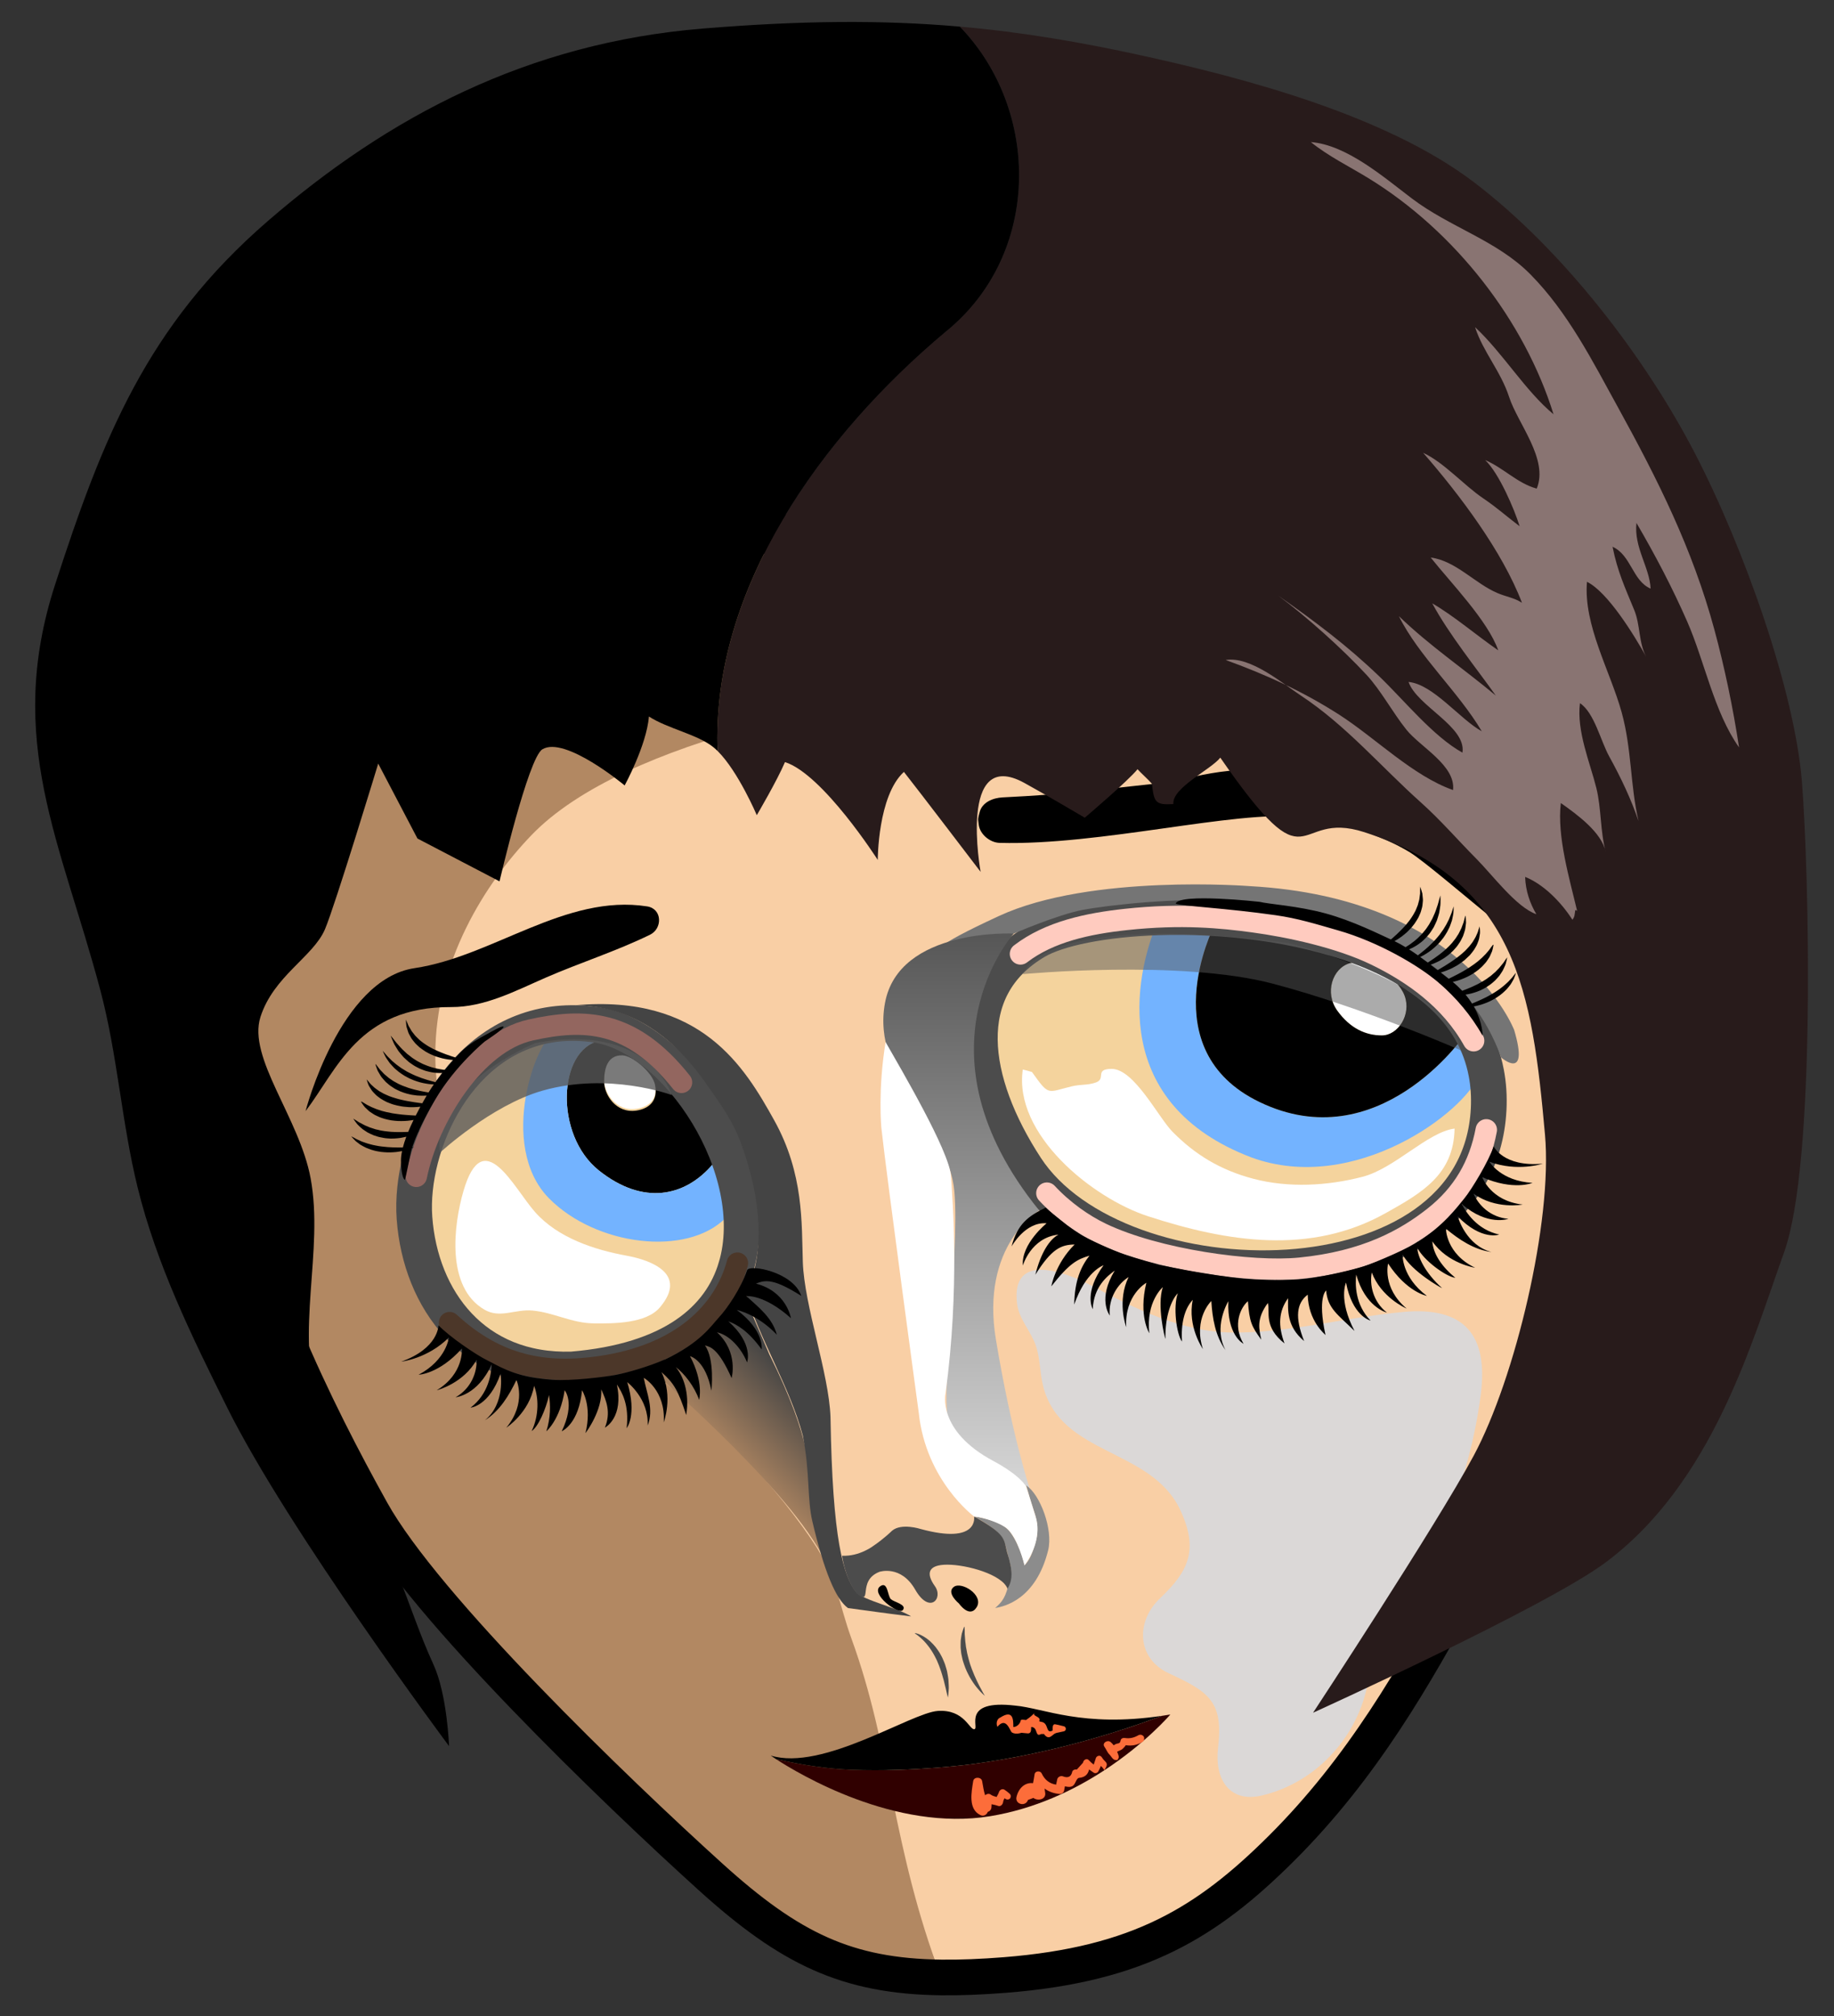 <?xml version="1.0" encoding="UTF-8"?>
<!DOCTYPE svg  PUBLIC '-//W3C//DTD SVG 1.1//EN'  'http://www.w3.org/Graphics/SVG/1.1/DTD/svg11.dtd'>
<svg enable-background="new 0 0 514 565" version="1.1" viewBox="0 0 514 565" xml:space="preserve" xmlns="http://www.w3.org/2000/svg">

	
		
			<rect x="0" y="0" width="514" height="565" fill="#333333" stroke="none"/>

	
		
			<path d="m453.12 283.97c2.95 59.98-16.99 112.5-42.98 160.51-13.64 25.18-28.3 50.899-50.989 73.51-20.86 20.779-39.99 32.54-77.5 35.51-6.5 0.51-12.41 0.76-17.871 0.69-25.28-66.73-27.78-69.19-53.78-126.19-110-91-107-149-81-183s73-44 73-44c40.95-14.06 127-29 243 26 8.13 20.8 6.82 30.53 8.12 56.97z" fill="#F9CFA5"/>
			<path d="m345.21 373.44c15.975 0.188 32.225-4.321 48.118-5.766 16.888-1.536 23.821 6.255 21.687 23.057-1.744 13.729-5.85 28.169-11.747 40.674-6.57 13.931-13.225 27.954-20.207 41.684-3.235 14.392-14.551 26.527-29.27 30.072-9.638 2.322-13.411-5.1-12.417-13.29 1.59-13.094-2.68-15.775-13.778-20.912-8.971-4.152-9.435-14.454-2.451-21.072 7.904-7.49 10.917-13.531 5.6-24.778-8.21-17.362-33.447-15.08-38.392-34.642-0.959-3.795-0.789-7.677-2.068-11.413-1.332-3.894-4.688-7.4-5.223-11.55-1.976-15.317 14.307-8.681 21.131-5.058 11.997 6.369 25.149 12.829 39.017 12.994z" fill="#DBD8D7"/>
			<path d="m380.6 156.48c30.59 7.93 54.4 28.52 70.4 94.52-63-52-127-61-167-59s-109 15-135 42-56 88 30 148c20.206 14.098 40.063 36.438 49.667 51.334 6.045 9.376 6.43 16.198 10 26 11.157 30.628 11.287 58.361 25.113 94.856-26.45-0.351-42.4-8.061-64.63-28.181-26.82-24.27-80.01-75.49-95.01-102.49-30.78-55.369-81.48-163.19-6.54-226.5 74.95-63.3 218.8-57.17 283-40.54z" fill="#B28862"/>
		
		
			
				<path d="m440.03 211.89c8.13 20.8 11.79 45.64 13.09 72.08 2.95 59.98-16.99 112.5-42.98 160.51-13.64 25.18-28.3 50.899-50.989 73.51-20.86 20.779-39.99 32.54-77.5 35.51-6.5 0.51-12.41 0.76-17.871 0.69-26.45-0.351-42.4-8.061-64.63-28.181-26.82-24.27-80.01-75.49-95.01-102.49-30.78-55.369-81.48-163.19-6.54-226.5 74.95-63.3 218.8-57.17 283-40.54 30.59 7.93 48.83 28.21 59.43 55.41z" fill="none" stroke="#000" stroke-linecap="round" stroke-linejoin="round" stroke-miterlimit="10" stroke-width="9.994"/>
		
	
	<path d="m431.04 264.68c-20.686-27.676-42.289-41.641-63.645-46.824-21.354-5.184-32.197 0.548-43.102 1.709-18.109 1.926-25.088 3.005-43.314 3.91-2.619 0.132-5.785 1.317-6.455 4.268-0.1 0.439-0.467 1.476-0.385 2.115 0.053 0.423 0.105 0.847 0.158 1.27 0.342 2.71 3.169 5.015 5.83 5.089 28.141 0.774 66.201-9.144 83.604-7.241 8.759 0.072 23.596 5.03 31.472 9.938s46.084 39.477 35.837 25.766z"/>
	<path d="m181.36 254.02c-22.84-3.572-43.243 14.058-65.208 17.313-20.944 3.104-30.516 40.069-30.516 40.069 8.925-11.718 14.865-29.275 40.781-29.165 9.463 0.04 18.085-4.578 26.565-8.267 9.643-4.193 19.765-7.403 29.199-12.013 3.514-1.714 3.481-7.264-0.821-7.937z"/>
	
		<path d="m417.21 310.88c-2.9 56.92-103.93 55.78-129.67 16.37-15.76-24.14-19.61-50.18 2.68-63.39 6.271-3.71 19.15-6.28 34.4-6.77 36.09-1.15 85.46 9.31 91.93 43.6 0.61 3.18 0.84 6.58 0.66 10.19z" fill="#F4D39D"/>
		
			<path d="m324.62 257.09c36.09-1.15 85.459 9.31 91.93 43.6l-1.961 0.37c-3.889 10.55-34.979 33.87-63.85 23.32-39.42-14.99-33.311-49.97-26.1-66.63l-0.019-0.66zm28.34 51.74c33.311 16.1 57.189-18.32 57.189-18.32-22.76-33.87-69.959-30.82-69.959-30.82s-17.49 34.52 12.77 49.14z" fill="#73B3FF"/>
			<path d="m393.66 279.07c1.951 5.28-1.859 11.11-6.379 11.11-4.531 0-8.881-1.95-12.49-6.94-3.621-5-1.391-11.94 3.6-13.33 5-1.39 13.33 3.89 15.269 9.16z" fill="#fff"/>
			<path d="m387.28 290.18c4.52 0 8.33-5.83 6.379-11.11-1.939-5.27-10.27-10.55-15.27-9.16-4.99 1.39-7.221 8.33-3.6 13.33 3.61 4.99 7.96 6.94 12.491 6.94zm-47.09-30.49s47.199-3.05 69.959 30.82c0 0-23.879 34.42-57.189 18.32-30.26-14.62-12.77-49.14-12.77-49.14z"/>
		
		<path d="m416.55 300.69c0.609 3.18 0.84 6.58 0.66 10.19-2.9 56.92-103.93 55.78-129.67 16.37-15.76-24.14-19.61-50.18 2.68-63.39 6.27-3.71 19.15-6.28 34.4-6.77 36.09-1.15 85.459 9.31 91.93 43.6z" fill="none" stroke="#4C4C4C" stroke-miterlimit="10" stroke-width="10"/>
		<path d="m351.26 330.35c-9.177-2.417-16.326-6.735-22.692-13.216-3.922-3.993-10.726-17.577-16.989-17.574-4.929 2e-3 -1.511 2.729-4.391 3.785-2.357 0.864-4.185 0.472-6.851 1.112-6.932 1.665-6.212 2.844-11.116-4.027-0.887-0.244-1.77-0.532-2.568-0.697-2.654 18.1 19.377 36.009 35.088 41.121 22.272 7.248 45.493 10.942 66.628-0.884 10.181-5.696 19.056-10.792 19.298-23.683-7.561 0.982-16.771 11.162-25.78 13.506-9.838 2.561-20.753 3.157-30.627 0.557z" fill="#fff"/>
	
	
		
			<path d="m156.41 288.57c-6.1 1.66-17.647 31.145-1.79 48.27 12.5 13.5 35 16.75 51.25 3" fill="#F4CAFC" stroke="#000" stroke-miterlimit="10" stroke-width="6.663"/>
			<path d="m206.26 355.17c-4.33 14.561-17.92 26.3-45.96 28.62-27.48 0.83-42.48-19.479-44.14-42.48-1.47-20.42 12.26-51.44 40.06-54.38 3.37-0.35 6.95-0.29 10.74 0.25 22.84 3.26 47.45 40.6 39.3 67.99z" fill="#F4D39D"/>
		
		
			<path d="m174.39 295.26c3.5-0.82 8.42 4.66 9.17 8.19 0.98 4.57-1.69 6.77-5.19 7.29-5.77 0.86-9.06-4.5-9.06-8.1s0.79-6.37 5.08-7.38z" fill="#fff"/>
			<path d="m168.04 291.67c7.33 2.67 26.83 13.67 31.66 34.67-7.66 9-19.41 11.64-31.9 1.65-12.5-10-11.421-33.82 0.24-36.32zm6.35 4.09c-4.187-0.086-5.08 3.78-5.08 7.38s3.29 8.96 9.06 8.1c3.5-0.52 6.17-2.72 5.19-7.29-0.75-3.53-6.484-8.187-9.17-8.19z"/>
			<path d="m169.87 289.84c31 9.5 34 36.5 33.5 51.5-11 11-36.415 7.765-49.5-5.5-14.61-14.81-3.56-45.61 2.54-47.27 0 0 9.799 0.148 13.46 1.27zm29.83 36.5c-7.33-27-21.83-33.417-31.66-34.67-11.66 2.5-12.74 26.32-0.24 36.32 12.49 9.99 24.24 7.35 31.9-1.65z" fill="#73B3FF"/>
		
		<path d="m206.26 355.17c-4.33 14.561-17.92 26.3-45.96 28.62-27.48 0.83-42.48-19.479-44.14-42.48-1.47-20.42 12.26-51.44 40.06-54.38 3.37-0.35 6.95-0.29 10.74 0.25 22.84 3.26 47.45 40.6 39.3 67.99z" fill="none" stroke="#4C4C4C" stroke-miterlimit="10" stroke-width="10"/>
		<path d="m149.96 339.69c-6.031-6.809-14.533-24.916-20.066-5.913-2.79 9.58-4.942 26.945 5.86 33.251 4.414 2.577 8.572-0.196 13.482 0.256 5.977 0.552 10.958 3.525 17.152 3.596 5.565 0.063 14.711 0.08 18.575-4.505 7.855-9.319-2.367-13.189-9.315-14.461-9.168-1.677-19.305-5.019-25.688-12.224z" fill="#fff"/>
	
	<path d="m424.37 288.68s-14-37-74-40.333c0 0-44.607-3.54-70.334 8.333-39 18 4.078 4.965 4.078 4.965s12.256-5.299 19.256-6.632 27.666-3.667 40-2.333c0 0 23.334 0.667 47.334 12 0 0 21.334 7.333 30 31.667 0 0 7.998 7 3.666-7.667z" fill="#757575"/>
	
		<linearGradient id="b" x1="204.15" x2="226.22" y1="410.97" y2="389.47" gradientUnits="userSpaceOnUse">
			<stop stop-color="#B28862" offset="0"/>
			<stop stop-color="#444" offset="1"/>
		</linearGradient>
		<path d="m207.33 360.33s-6 10-11.167 14.667-14.833 8-14.833 8 37.667 32 49 52.667c0 0-1.833-6.001-3.833-22.667 0 0 1.5-8.666-10.833-33.333l-8.334-19.334z" fill="url(#b)"/>
	
	<path d="m286.67 273s4.666-18 74.666-8.667c0 0 45.333 11.333 48 30 0 0-27.333-12-52.666-18.667-25.918-6.819-70-2.666-70-2.666z" fill="#595959" opacity=".5"/>
	<path d="m188.27 306.89s-6.267-20.555-38.267-14.555c0 0-29.194 11.979-26.667 30.667 0 0 14.333-13.238 28.667-17.333 18.667-5.334 36.267 1.221 36.267 1.221z" fill="#595959" opacity=".8"/>


	<path d="m240 446.25c-3.633-4.657-6.687-14.434-7.243-49.135-0.457-12.325-7.351-31.125-7.757-43.448-0.355-10.771 0.328-24.676-8-39.667-8.329-14.991-20.504-35.406-55.754-32.281 18.75 0.25 29.916 12.458 36.364 21.563 5.179 7.308 8.198 11.517 10.761 19.062 5.904 17.379 5.21 30.828 0.629 39.989 3.865 12.939 12.382 26.409 16 40 2.048 10.409 1.187 17.699 2.667 24 3.281 13.974 6.583 21.917 10 24.334 7.208 0.958 9.458 1.333 17.667 2.333-3.334-2.25-13.709-4.667-15.334-6.75z" fill="#444"/>
	<linearGradient id="a" x1="269.41" x2="269.41" y1="417.1" y2="262.12" gradientUnits="userSpaceOnUse">
		<stop stop-color="#D6D6D6" offset="0"/>
		<stop stop-color="#575757" offset="1"/>
	</linearGradient>
	<path d="m284.12 261.64s-29.364 32.524 7.136 77.607c0 0-16.575 9.562-12.134 36.212 4.443 26.65 9.439 41.642 9.439 41.642s-18.25-10.878-22.07-16.657 2.637-48.304 0.971-66.626-23.318-31.649-19.432-52.746c3.888-21.098 36.09-19.432 36.09-19.432z" fill="url(#a)"/>
	<path d="m293.75 434.5c-3.42 13.72-12.25 15.75-14.84 16.14 1.84-1.64 3.09-2.89 3.965-7.765 0.151-0.844 0.795-2.098 0.313-4.188-0.563-2.438-1.337-5.941-2.063-7.313-1.687-3.186-8.125-6.374-8.125-6.374s7.188 0.875 9.813 4c1.927 2.294 3.625 6.438 4.313 9.688 1.5-1.5 2.06-3.208 2.875-5.688 1.5-4.563 0.419-7.649-0.375-10s-1.17-3.737-2-6.688c3.829 2.451 7.594 12.298 6.124 18.188z" fill="#8C8C8C"/>
	<path d="m246.71 444.54c-2.964 2.053 5.167 8.166 6.333 6.666s-2.333-2.167-3.333-3-0.833-5.166-3-3.666z"/>
	<path d="m267.29 444.75c2.167-1.667 8.458 2.291 6.458 5.625s-5-1-5-1-3.625-2.958-1.458-4.625z"/>
	<path d="m273 425s1.5 8-15 3.5c0 0-5.375-1.75-8 0.5 0 0-2.125 2.125-5.25 4.25 0 0-3.875 3-8.75 2.75 0 0 0.75 6.125 4 10.5 4.875 3.75 0-3.5 6.5-6 0 0 6-2 10 5s8 2.5 5.5-1-2-6 3.5-6 15.375 2.75 16.875 6.75c1.375-2.375 1.625-4.75-0.125-10.25-1-3.75-0.125-4.875-9.25-10z" fill="#4C4C4C"/>
	
		<path d="m270.33 456.01s0.029 0.332 0.039 0.907c9e-3 0.289 9e-3 0.638 2e-3 1.036 0.03 0.384 0.063 0.816 0.101 1.288 0.021 0.461 0.079 0.97 0.161 1.504 0.04 0.267 0.068 0.541 0.096 0.82 0.055 0.277 0.11 0.56 0.167 0.848 0.061 0.286 0.105 0.579 0.157 0.875 0.072 0.293 0.146 0.589 0.219 0.888 0.135 0.599 0.313 1.198 0.491 1.8 0.155 0.608 0.425 1.181 0.602 1.775 0.225 0.578 0.446 1.149 0.686 1.693 0.464 1.094 0.948 2.102 1.39 2.958 0.877 1.715 1.56 2.845 1.56 2.845s-0.262-0.202-0.68-0.601c-0.42-0.397-0.988-0.996-1.608-1.771-0.625-0.771-1.275-1.733-1.904-2.813-0.306-0.544-0.585-1.126-0.875-1.717-0.257-0.605-0.534-1.216-0.731-1.857-0.208-0.638-0.44-1.271-0.555-1.926-0.149-0.646-0.291-1.283-0.329-1.917-0.032-0.314-0.063-0.623-0.094-0.926-6e-3 -0.305-9e-3 -0.603 0-0.893 0.013-0.578 1e-3 -1.123 0.106-1.634 0.079-0.507 0.137-0.969 0.225-1.364 0.112-0.383 0.214-0.716 0.309-0.988 0.18-0.547 0.306-0.856 0.306-0.856 0.018-0.043 0.066-0.063 0.11-0.046 0.028 0.013 0.046 0.04 0.049 0.072z" fill="#4C4C4C"/>
	
	
		<path d="m256.53 457.68s0.34 0.059 0.907 0.263c0.563 0.212 1.338 0.595 2.195 1.188 0.402 0.322 0.878 0.643 1.291 1.072 0.445 0.402 0.857 0.877 1.279 1.377 0.399 0.514 0.782 1.07 1.151 1.646 0.316 0.603 0.695 1.194 0.944 1.839 0.276 0.634 0.557 1.27 0.726 1.927 0.19 0.649 0.413 1.281 0.495 1.92 0.106 0.633 0.241 1.239 0.289 1.823 0.04 0.585 0.079 1.136 0.09 1.645 0.033 0.507 0.017 0.974-0.023 1.387-0.025 0.413-0.058 0.771-0.09 1.065-0.06 0.589-0.114 0.922-0.114 0.922s-0.101-0.33-0.241-0.901c-0.165-0.568-0.275-1.389-0.543-2.343-0.133-0.477-0.25-0.994-0.375-1.539-0.155-0.535-0.318-1.1-0.487-1.684-0.15-0.587-0.388-1.163-0.581-1.764-0.183-0.605-0.468-1.176-0.697-1.771-0.212-0.605-0.562-1.138-0.823-1.707-0.297-0.547-0.608-1.08-0.937-1.575-0.341-0.484-0.648-0.978-1.009-1.388-0.333-0.437-0.688-0.813-1.011-1.173-0.35-0.324-0.646-0.665-0.955-0.91-0.296-0.263-0.565-0.479-0.792-0.656-0.458-0.345-0.744-0.516-0.744-0.516-0.038-0.022-0.05-0.071-0.028-0.109 0.018-0.029 0.052-0.044 0.083-0.038z" fill="#4C4C4C"/>
	
	<path d="m248.2 292.04c4.292 7.544 17.802 30.464 18.302 37.464s2.5 31.5-1.5 61c0 0-2.5 10.5 13.5 19 0 0 6.792 3.479 9.063 7.063 0.24 0.502 2.424 7.683 2.688 8.5 1.526 4.725-0.5 10.188-3.125 13.625 0 0-1.792-7.687-4.958-10.354-1.554-1.31-6.101-3.048-9.167-3.334 0 0-13.5-10-15.5-29 0 0-8.974-66-10.5-80-1e-3 0-1.001-10.667 1.197-23.964z" fill="#fff"/>


	<path d="m273 494.33s-16.667 2.333-34.333 1.666c-6.881-0.26-14.172-1.394-21.199-3.016 6.476 4.215 33.441 20.375 60.032 16.016 12.58-2.063 23.374-7.272 31.715-12.683 11.881-7.706 18.785-15.817 18.785-15.817-0.795 0.133-1.572 0.254-2.336 0.367-11.957 4.487-30.925 10.529-52.664 13.467z" fill="#300000"/>
	<path d="m273 494.33c21.739-2.938 40.707-8.98 52.664-13.467-22.292 3.304-32.997-2.117-41.164-2.867-15.167-1.75-9.964 6.3-11.398 6.608s-2.768-5.608-10.268-5.108-32.333 17-46.833 12.5c0 0 0.516 0.365 1.468 0.984 7.026 1.622 14.317 2.756 21.199 3.016 17.665 0.667 34.332-1.666 34.332-1.666z"/>

<g fill="none" stroke-linecap="round" stroke-linejoin="round" stroke-miterlimit="10" stroke-width="6">
	<path d="m126 370.67c13.333 12.333 27.06 14.579 42.333 12.333 22.667-3.333 34.667-15.333 38.334-29" stroke="#4C3729"/>
	<path d="m116.67 329.67c3.333-16.333 16.327-37.518 32-41 15-3.333 28.333-3 42.333 14.667" stroke="#93665F"/>
	<path d="m413 291.67c-6.5-11.667-17.083-19-27.333-24s-24.499-8-34.333-9.333c-9.012-1.222-20.172-2.327-35.667-0.667-10.687 1.145-21.504 3.409-29.667 9.667" stroke="#FFCBBF"/>
	<path d="m416.55 316.64c-1.884 10.031-6.551 18.03-14.551 24.364s-19.227 12.6-37.666 14.42c-13.517 1.334-40.134-2.321-55.667-9.753-5.015-2.399-10.667-6.333-15.265-11.287" stroke="#FFCBBF"/>
</g>

	<path d="m221.69 369.44c-7.625-6.813-12.5-6.188-12.5-6.188 3.5 3.21 7.263 6.06 8.533 10.81-5.533-5.81-11.22-6.935-11.22-6.935 7.79 5.771 6.96 11.045 6.96 11.045-3.647-5.045-6.845-6.987-9.335-7.857 7.2 6.34 5.25 11.5 5.25 11.5-1.688-4.125-5-7.688-8.435-8.433 6.123 5.62 4.1 12.83 4.1 12.83-3.665-8.21-5.915-8.772-7.478-9.147 2.813 3.813 1.817 12.688 1.817 12.688-1.63-8.46-5.715-9.607-6.005-9.688 3.93 7.359 2.565 12.258 2.565 12.258-1.29-3.75-4.205-7.475-6.565-9.195 1.94 2.25 4 7 2.938 13.438-2.25-6.875-3.433-8.942-6.933-12.032 3.37 6.88 0.64 14.08 0.64 14.08 0.56-9.04-5.6-12.48-5.6-12.48 0.89 4.66 2.9 8.8 1.08 13.37 0.43-7.46-5.7-12.15-5.7-12.15 2.79 9.271-0.18 12.9-0.18 12.9 0.76-6.5-1.27-10.07-2.74-12.25 1.93 9.13-3.09 11.96-3.36 12.1 1.73-4.229 0.48-7.479-1.02-10.72 0.37 5.82-4.15 11.9-4.42 12.26 1.91-7.649-0.96-12.02-0.96-12.02-0.9 9.29-5.41 11.37-5.69 11.49 3.86-7.99 0.82-11.49 0.82-11.49-1.25 8.27-5.13 11.5-5.13 11.5 1.24-3.851 1.16-7.48 0.75-10.16-0.87 3.99-3.07 8.97-4.87 10.09 2.13-4.42 1.95-9.45 0.69-12.68-1.34 7.54-7.79 11.74-7.79 11.74 5.79-6.971 2.84-13.38 2.84-13.38-2.03 4.289-4.68 8.68-8.84 11.3 5.79-4.75 4.39-13.04 4.39-13.04-3.22 9.14-8.42 9.51-8.42 9.51 5.03-3.79 5.83-9.52 5.93-12.16-3.93 8.75-10.12 9.25-10.12 9.25 4.39-2.479 6.03-7.03 5.89-10.5-3.61 6.48-10.74 8.43-11.18 8.54 7.73-4.689 7.05-11.7 7.05-11.7-6.41 7.181-12.12 7.34-12.12 7.34 7.85-4.18 8.48-10.439 8.48-10.439-5.88 5.93-13.34 6.77-13.34 6.77 10.35-3.699 10.43-10.01 10.43-10.199 3.01 3.199 10.64 8.359 13.63 9.81 2.84 1.38 7.01 4.23 15 5.13 0.92 0.13 1.65 0.2 3.25 0.33 5.08 0.41 14.839-0.789 17.792-1.357 3.25-0.625 9.188-2.313 13.688-4.313l0.03 0.03c10.17-4.79 13.05-9.513 15.22-11.843 2.27-2.43 6.125-8.063 7.875-13.188 0.563-1.813 12.938 0.438 15.195 7.17-7.32-4.607-9.882-4.67-12.69-3.43 8.433 2.195 9.678 9.254 9.808 9.695z"/>
	<path d="m415.42 329.92s2.33 6.66 11.33 7.66c0 0-7.56 1.45-13.75-3.05 1.33 3.2 4.73 6.65 9.75 7.05 0 0-5.82 2.15-13.06-4.14 1.189 2.35 4.329 7.21 10.479 8.54 0 0-4.87 1.85-11.62-5.07 0.13 0.48 2.431 8.149 9.45 9.97-4.88-0.63-9.12-3.5-12.77-6.54 0 0 0.02 7.05 8.199 10.95 0 0-7.62-1.11-12-7.39 0.21 3.46 2.66 7.1 6.45 10.22-2.64-0.33-8.88-4.88-10.66-8.43 0.07 2.409 2.11 6.979 6.95 11.31-0.43-0.12-8.5-4.67-11.08-9.42 0 0-0.32 6.29 6.811 11.6 0 0-5.62-1.02-10.87-9.08 0 0-1.73 6.83 5.2 12.631-0.421-0.181-7.16-3.181-9.771-10.12-0.65 3.39 0.28 8.13 4.23 11.25-0.351-0.091-6.101-1.7-8.591-10.65-0.31 2.62-0.369 8.39 4.021 12.89-0.3-0.069-5.13-1.43-6.88-10.649 0 0-2.24 4.72 2.38 13.55-4.79-4.67-7.523-6.333-7.953-11.333 0 0-2.497 1.833-0.177 12.483-0.23-0.301-4.811-3.907-4.99-11.317-3.11 2.37-3.667 6.334-1 13-5-4.166-4.5-8.833-4.5-12-2.667 3.667-2.84 7.717-1 12.667-5.92-4.667-4-8.833-4.667-11.333-3.33 4.5-2.433 7.423-1.843 10.293-2.74-3.79-3.32-4.96-3.74-10.79-2 1.66-4.42 6.61-1.23 11.93-0.27-0.13-4.659-2.56-4.26-11.93-0.26 0.43-4.27 7.36-0.779 13.72-2.891-3.989-3.711-9.04-3.99-13.779 0 0-5.12 4.84-2.36 13.47 0 0-4.41-6.311-2.84-13.8-2.38 2.52-3.35 6.8-3.021 11.7-1.569-2.15-2.529-9.811-1.17-13.54-1.71 1.699-3.63 6.319-3.47 12.81-0.21-0.39-2.43-9.38-0.74-14.52 0 0-4.8 4.079-3.77 12.909 0 0-3.11-4.79-0.84-14.14 0 0-6.16 3.42-5.641 12.45-0.149-0.431-2.59-7.4 0.67-14.061-2.909 1.851-5.72 5.78-5.29 10.801-0.17-0.32-3.411-4.656 1.398-12.606-2.12 1.57-5.888 4.526-6.158 10.806-0.149-0.26-2.47-4.71 3.03-12.3-0.3 0.101-5.06 1.891-8.23 11.021 0.12-6.69 1.858-10.61 4.271-13.71-3.412 1.017-5.579 2.1-10.68 8.59 0 0 1.09-6.34 6.529-11.721-3.762 0.064-6.429 1.147-11.012 8.48 1.541-6.186 4.011-9.961 6.5-11.25-7.75 0.833-9.998 8.67-9.998 8.67-0.5-6.09 6.66-11.84 6.66-11.84-6-0.5-9.829 6.504-9.829 6.504 1.667-6.334 4.669-8.504 9.579-10.914 0.921 0.997 3.587 2.997 5.004 4.164s2.75 2.083 4.667 3.333 9.269 4.593 12.419 5.663c3.16 1.09 9.748 2.92 9.748 2.92s7.5 1.5 10.083 1.917 9.838 1.673 14.169 2.003 11.26 0.53 17.04-0.04c0.021-0.01 0.04-0.01 0.06-0.01 6.101-0.87 12.841-2.521 15.86-3.45 3.17-0.979 13.75-5.59 15.25-6.96 0 0-0.01 0.04-0.02 0.1 7.229-4.6 10.97-9.689 13.02-12.18 2.101-2.57 6.86-10.46 8.24-14.63 0 0 2.63 5.87 13.76 4.87 0 0-7.13 2.38-14.96-0.54 0 0 3.2 5.42 12.08 5.92 3e-3 -2e-3 -5.247 2.248-14.077-1.582z"/>
	<path d="m424.81 272.69s-0.195 0.226-0.512 0.621c-0.152 0.195-0.34 0.435-0.553 0.708-0.241 0.253-0.515 0.531-0.791 0.845-0.262 0.327-0.64 0.599-0.975 0.936-0.33 0.345-0.748 0.629-1.147 0.961-0.386 0.345-0.854 0.617-1.294 0.936-0.43 0.332-0.932 0.582-1.396 0.881-0.484 0.271-0.967 0.547-1.453 0.8-0.502 0.223-0.969 0.506-1.454 0.708-0.952 0.451-1.87 0.821-2.657 1.156-6e-3 2e-3 -0.012 5e-3 -0.018 7e-3 -0.511-0.816-1.115-1.656-1.817-2.504 0.243-0.034 0.492-0.076 0.745-0.132 0.551-0.086 1.113-0.246 1.694-0.429 0.586-0.162 1.166-0.416 1.761-0.653 0.568-0.302 1.176-0.555 1.717-0.932 0.543-0.369 1.102-0.713 1.591-1.146 0.245-0.213 0.485-0.426 0.724-0.634 0.218-0.233 0.432-0.463 0.643-0.689s0.41-0.452 0.594-0.683c0.166-0.246 0.33-0.487 0.489-0.723 0.327-0.456 0.587-0.918 0.776-1.373 0.205-0.44 0.384-0.849 0.516-1.217 0.111-0.38 0.184-0.717 0.251-0.987 0.123-0.547 0.177-0.855 0.177-0.855s-0.2 0.26-0.516 0.708c-0.153 0.227-0.349 0.494-0.545 0.809-0.223 0.301-0.518 0.607-0.787 0.968-0.146 0.173-0.275 0.365-0.445 0.54-0.178 0.168-0.35 0.349-0.524 0.532-0.177 0.184-0.356 0.371-0.541 0.563-0.202 0.174-0.411 0.349-0.62 0.529-0.207 0.182-0.416 0.366-0.629 0.552-0.231 0.163-0.466 0.327-0.703 0.495-0.44 0.371-0.955 0.66-1.453 0.97-0.494 0.313-1.033 0.563-1.534 0.858-0.534 0.233-1.034 0.523-1.552 0.738-0.986 0.436-1.931 0.801-2.769 1.119-0.773-0.831-1.654-1.664-2.651-2.485 0.226-0.048 0.455-0.101 0.686-0.174 0.516-0.148 1.071-0.289 1.615-0.515 0.555-0.198 1.116-0.442 1.682-0.706 0.564-0.255 1.108-0.594 1.66-0.906 0.528-0.359 1.066-0.704 1.551-1.106 0.477-0.42 0.967-0.802 1.36-1.265 0.401-0.454 0.817-0.859 1.105-1.343 0.304-0.468 0.626-0.876 0.81-1.329 0.211-0.438 0.385-0.841 0.528-1.199 0.132-0.365 0.188-0.708 0.255-0.975 0.119-0.542 0.166-0.848 0.165-0.848l-0.146-0.054c0 1e-3 -0.203 0.251-0.514 0.683-0.16 0.213-0.33 0.479-0.547 0.769-0.245 0.272-0.513 0.58-0.784 0.919-0.128 0.175-0.292 0.335-0.468 0.494-0.162 0.168-0.334 0.34-0.508 0.518-0.324 0.368-0.769 0.669-1.152 1.043-0.383 0.373-0.878 0.658-1.309 1.023-0.457 0.332-0.944 0.646-1.42 0.979-0.502 0.289-0.98 0.623-1.485 0.897-0.503 0.281-0.987 0.586-1.485 0.826-0.492 0.255-0.965 0.515-1.427 0.735-0.462 0.228-0.898 0.443-1.303 0.643-0.728-0.543-1.489-1.13-2.273-1.738 0.103-0.03 0.201-0.055 0.308-0.088 0.473-0.146 0.98-0.318 1.506-0.527 0.519-0.231 1.088-0.432 1.627-0.741 0.548-0.291 1.129-0.578 1.666-0.96 0.559-0.344 1.618-1.173 1.618-1.173s0.983-0.931 1.468-1.384c0.439-0.506 0.846-1.029 1.209-1.553 0.326-0.556 0.668-1.072 0.881-1.624 0.207-0.554 0.432-1.06 0.531-1.562 0.1-0.503 0.162-0.965 0.217-1.366 0.047-0.403-0.016-0.77-0.021-1.056-0.042-0.581-0.081-0.898-0.081-0.898s-0.116 0.319-0.285 0.855c-0.092 0.267-0.161 0.594-0.305 0.946-0.164 0.35-0.35 0.735-0.523 1.156-0.193 0.415-0.508 0.816-0.751 1.269-0.257 0.447-0.663 0.842-0.976 1.305-0.358 0.435-0.795 0.833-1.188 1.276-0.456 0.392-0.869 0.833-1.365 1.197-0.476 0.386-0.939 0.786-1.449 1.121-0.494 0.353-0.979 0.707-1.475 1.02-0.482 0.329-0.975 0.612-1.426 0.911-0.467 0.279-0.905 0.545-1.313 0.788-0.26 0.149-0.501 0.288-0.731 0.421-0.643-0.5-1.3-1.009-1.971-1.523 0.102-0.035 0.198-0.064 0.303-0.102 0.457-0.176 0.961-0.354 1.463-0.614 0.254-0.123 0.516-0.249 0.782-0.38 0.255-0.152 0.517-0.309 0.78-0.466 0.545-0.299 1.055-0.698 1.576-1.088 0.502-0.421 1.023-0.843 1.484-1.33 0.432-0.512 0.924-0.972 1.287-1.531 0.38-0.544 0.746-1.081 1.014-1.658 0.146-0.278 0.281-0.559 0.41-0.831 0.113-0.281 0.196-0.569 0.288-0.843 0.19-0.545 0.342-1.063 0.394-1.565 0.078-0.493 0.137-0.944 0.168-1.342-4e-3 -0.404-0.029-0.755-0.041-1.041-0.035-0.57-0.068-0.889-0.068-0.889l-0.088-2e-3c0-1e-3 -0.098 0.314-0.246 0.854-0.07 0.269-0.163 0.59-0.246 0.959-0.133 0.354-0.285 0.755-0.449 1.189-0.127 0.444-0.387 0.876-0.613 1.345-0.119 0.23-0.226 0.477-0.363 0.71-0.154 0.228-0.31 0.459-0.457 0.7-0.273 0.491-0.652 0.94-1.023 1.4-0.33 0.491-0.793 0.894-1.189 1.345-0.439 0.416-0.871 0.844-1.322 1.237-0.478 0.362-0.906 0.775-1.378 1.107-0.458 0.351-0.913 0.676-1.353 0.981-0.43 0.315-0.871 0.567-1.257 0.843-0.227 0.144-0.44 0.278-0.647 0.407-0.691-0.524-1.395-1.047-2.105-1.561 0.117-0.057 0.231-0.11 0.354-0.174 0.436-0.214 0.894-0.474 1.361-0.775 0.485-0.278 0.945-0.644 1.438-1.004 0.479-0.377 0.963-0.783 1.419-1.235 0.442-0.465 0.933-0.903 1.319-1.436l0.61-0.767c0.19-0.266 0.365-0.538 0.543-0.808 0.364-0.533 0.655-1.1 0.923-1.651 0.297-0.535 0.482-1.104 0.67-1.632 0.097-0.263 0.184-0.519 0.264-0.769 0.057-0.258 0.109-0.506 0.162-0.744 0.1-0.478 0.195-0.911 0.242-1.3 0.033-0.395 0.043-0.737 0.061-1.019 0.016-0.559 0.025-0.876 0.025-0.876s-0.104 0.302-0.287 0.83c-0.082 0.264-0.182 0.581-0.296 0.946-0.12 0.362-0.319 0.75-0.481 1.186-0.084 0.214-0.175 0.438-0.267 0.67-0.12 0.22-0.237 0.449-0.354 0.687-0.231 0.475-0.479 0.97-0.797 1.45-0.291 0.493-0.596 0.998-0.974 1.469-0.171 0.245-0.347 0.492-0.522 0.738l-0.587 0.701c-0.38 0.476-0.813 0.908-1.218 1.355-0.426 0.426-0.857 0.831-1.271 1.234-0.438 0.374-0.844 0.761-1.259 1.094-0.404 0.345-0.806 0.652-1.172 0.942-0.192 0.148-0.376 0.288-0.553 0.421-0.818-0.58-1.646-1.14-2.479-1.673 0.337-0.142 0.678-0.299 1.038-0.472 0.535-0.295 1.112-0.604 1.65-1.01 0.27-0.2 0.547-0.406 0.823-0.612 0.278-0.211 0.515-0.476 0.776-0.714 0.531-0.473 0.989-1.032 1.443-1.595 0.452-0.563 0.797-1.202 1.189-1.789 0.326-0.628 0.595-1.272 0.877-1.88 0.229-0.63 0.391-1.259 0.569-1.839 0.18-0.583 0.21-1.168 0.308-1.687 0.084-0.521 0.15-0.997 0.143-1.429 0.01-0.428 0-0.802 1e-3 -1.104-9e-3 -0.612-0.027-0.957-0.027-0.957h-9e-3s-0.106 0.337-0.272 0.919c-0.078 0.29-0.171 0.643-0.277 1.046-0.079 0.407-0.263 0.844-0.421 1.325-0.176 0.476-0.314 1.004-0.543 1.532-0.23 0.522-0.475 1.074-0.725 1.645-0.301 0.538-0.611 1.095-0.931 1.659-0.376 0.525-0.696 1.102-1.122 1.598-0.429 0.492-0.803 1.033-1.281 1.467-0.442 0.471-0.913 0.894-1.382 1.298-0.224 0.214-0.474 0.386-0.713 0.563-0.238 0.181-0.46 0.375-0.696 0.531-0.479 0.31-0.922 0.628-1.358 0.878-0.012 7e-3 -0.021 0.012-0.033 0.019-1.032-0.627-2.068-1.199-3.101-1.691 0.426-0.24 0.881-0.509 1.343-0.825 0.479-0.331 0.991-0.675 1.467-1.103 0.241-0.207 0.49-0.417 0.741-0.631 0.232-0.236 0.467-0.475 0.701-0.715 0.486-0.47 0.903-1.027 1.328-1.568 0.391-0.569 0.766-1.157 1.1-1.754 0.265-0.638 0.609-1.222 0.768-1.866 0.18-0.633 0.379-1.232 0.412-1.838 0.049-0.599 0.156-1.153 0.077-1.676-0.032-0.52-0.093-0.988-0.14-1.396-0.1-0.406-0.223-0.75-0.307-1.032-0.184-0.563-0.298-0.87-0.298-0.87s-0.015 0.344-0.022 0.92c-1e-3 0.284 1e-3 0.629 2e-3 1.024-0.057 0.393-0.127 0.829-0.176 1.3-0.012 0.474-0.244 0.958-0.346 1.479-0.089 0.528-0.387 1.031-0.576 1.574-0.179 0.551-0.553 1.048-0.818 1.592-0.313 0.523-0.663 1.041-1.027 1.546-0.416 0.472-0.744 1.011-1.189 1.452-0.415 0.461-0.824 0.921-1.252 1.339-0.414 0.434-0.854 0.814-1.246 1.207-0.414 0.371-0.805 0.725-1.165 1.049-0.132 0.114-0.257 0.22-0.382 0.327-3.105-1.394-10.578-5.193-18.316-7.306-7.828-2.139-15.92-2.588-18.5-3.25 0 0-22.5-2.5-23.5 0.5 1.486 0.699 14 1.25 28 3.25 6.3 0.9 11.099 2.42 17.5 4.25 11.248 3.215 22.644 9.839 28.377 14.794-0.073 0.035-0.123 0.058-0.123 0.058s0.075 5e-3 0.204 9e-3c1.133 0.982 2.235 2.027 3.312 3.116-4e-3 1e-3 -0.018 6e-3 -0.018 6e-3s0.02 4e-3 0.03 6e-3c1.101 1.114 2.165 2.29 3.191 3.521-0.05 0.018-0.083 0.031-0.083 0.031s0.047 3e-3 0.115 7e-3c2.008 2.415 3.866 5.047 5.494 7.951 0 0 0.12-3.639-2.457-8.187 0.373-0.066 0.766-0.138 1.172-0.253 0.497-0.116 1.012-0.267 1.533-0.457 1.056-0.347 2.131-0.864 3.17-1.451 0.496-0.336 1.022-0.621 1.482-0.993 0.466-0.365 0.926-0.719 1.32-1.126 0.41-0.386 0.786-0.775 1.096-1.193 0.318-0.407 0.633-0.774 0.842-1.177 0.234-0.385 0.426-0.745 0.599-1.062 0.147-0.331 0.245-0.635 0.336-0.876 0.175-0.486 0.259-0.764 0.259-0.764l-0.043-0.013z"/>
	<path d="m136.12 290c-1.875 1-4.5 2.5-6.625 4.5-0.481 0.453-1.111 1.102-1.822 1.876-0.334-0.104-0.692-0.216-1.083-0.341-0.459-0.158-0.957-0.33-1.482-0.511-0.514-0.209-1.067-0.387-1.616-0.626-0.559-0.217-1.113-0.48-1.677-0.744-0.582-0.232-1.093-0.601-1.66-0.873-0.533-0.322-1.059-0.663-1.552-1.021-0.455-0.399-0.993-0.71-1.373-1.148-0.386-0.427-0.856-0.773-1.144-1.225-0.299-0.439-0.7-0.795-0.896-1.227-0.229-0.414-0.465-0.788-0.67-1.128-0.153-0.364-0.287-0.682-0.397-0.943-0.231-0.529-0.379-0.839-0.379-0.839s0.013 0.328 0.064 0.917c0.032 0.293 0.053 0.658 0.121 1.07 0.118 0.394 0.246 0.849 0.416 1.341 0.13 0.512 0.447 0.98 0.727 1.511 0.266 0.546 0.685 1.021 1.095 1.534 0.398 0.53 0.942 0.935 1.435 1.418 0.54 0.418 1.114 0.814 1.696 1.188 0.603 0.332 1.206 0.681 1.834 0.924 0.311 0.129 0.62 0.258 0.925 0.385 0.314 0.098 0.625 0.195 0.93 0.291 0.604 0.209 1.21 0.325 1.779 0.444 0.57 0.116 1.115 0.187 1.618 0.242 0.23 0.024 0.45 0.041 0.662 0.054-0.741 0.831-1.545 1.771-2.363 2.776-0.191-0.022-0.386-0.046-0.59-0.076-0.5-0.059-1.032-0.18-1.593-0.277-0.28-0.052-0.56-0.145-0.849-0.218-0.289-0.071-0.587-0.13-0.877-0.241-0.588-0.189-1.188-0.395-1.777-0.655-0.611-0.212-1.165-0.566-1.753-0.851-0.585-0.292-1.105-0.697-1.656-1.032-0.513-0.397-1.017-0.788-1.504-1.166-0.454-0.427-0.892-0.84-1.308-1.232-0.416-0.396-0.75-0.829-1.099-1.199-0.333-0.381-0.672-0.711-0.904-1.056-0.256-0.33-0.48-0.618-0.664-0.855-0.379-0.472-0.61-0.74-0.61-0.74l-8e-3 4e-3s0.118 0.325 0.348 0.891c0.119 0.281 0.256 0.628 0.434 1.017 0.158 0.401 0.406 0.814 0.688 1.261 0.291 0.439 0.548 0.965 0.94 1.432 0.393 0.464 0.786 0.981 1.241 1.473 0.498 0.448 0.997 0.935 1.541 1.387 0.592 0.388 1.158 0.843 1.794 1.183 0.636 0.341 1.276 0.679 1.951 0.906 0.334 0.117 0.655 0.269 0.992 0.353 0.337 0.083 0.671 0.164 0.999 0.243 0.652 0.164 1.304 0.225 1.913 0.285 0.593 0.03 1.149 0.06 1.667 0.016-0.663 0.837-1.322 1.702-1.95 2.572-0.276-0.067-0.566-0.14-0.879-0.221-0.452-0.124-0.939-0.251-1.447-0.411-0.512-0.145-1.036-0.343-1.585-0.516-0.537-0.21-1.095-0.415-1.652-0.642-0.546-0.253-1.114-0.481-1.65-0.772l-0.814-0.416c-0.258-0.159-0.516-0.318-0.771-0.475-0.53-0.287-1.008-0.632-1.467-0.975-0.48-0.318-0.902-0.676-1.3-1.024-0.2-0.172-0.398-0.337-0.595-0.494-0.176-0.177-0.345-0.349-0.508-0.513-0.318-0.337-0.652-0.617-0.903-0.903-0.249-0.292-0.465-0.545-0.643-0.755-0.375-0.417-0.588-0.654-0.588-0.654s0.133 0.29 0.366 0.798c0.125 0.251 0.269 0.564 0.453 0.913 0.194 0.341 0.451 0.703 0.729 1.103 0.141 0.2 0.288 0.408 0.439 0.623 0.171 0.199 0.353 0.4 0.544 0.605 0.379 0.413 0.769 0.864 1.252 1.242 0.464 0.402 0.951 0.811 1.494 1.16 0.269 0.178 0.538 0.362 0.815 0.532l0.861 0.468c0.563 0.339 1.185 0.551 1.774 0.807 0.596 0.238 1.202 0.422 1.789 0.584 0.593 0.14 1.16 0.297 1.716 0.363 0.548 0.096 1.07 0.157 1.555 0.184 0.195 0.016 0.379 0.023 0.56 0.031-0.534 0.761-1.035 1.516-1.489 2.251-0.243-0.038-0.495-0.079-0.763-0.123-0.462-0.104-0.965-0.164-1.485-0.287-0.523-0.109-1.069-0.231-1.628-0.375-0.564-0.122-1.12-0.335-1.701-0.482-0.568-0.187-1.133-0.413-1.699-0.623-0.542-0.261-1.125-0.451-1.621-0.774-0.522-0.278-1.045-0.544-1.49-0.891-0.229-0.164-0.463-0.316-0.693-0.465-0.217-0.164-0.41-0.347-0.61-0.514-0.393-0.342-0.8-0.639-1.089-0.998-0.322-0.337-0.617-0.646-0.878-0.92-0.22-0.307-0.432-0.567-0.601-0.788-0.347-0.437-0.561-0.689-0.561-0.689l-0.079 0.037s0.093 0.306 0.284 0.846c0.1 0.268 0.214 0.6 0.368 0.973 0.185 0.354 0.415 0.746 0.679 1.17 0.243 0.442 0.585 0.861 0.973 1.289 0.192 0.214 0.38 0.447 0.594 0.662 0.225 0.201 0.458 0.407 0.702 0.606 0.471 0.428 1.018 0.779 1.581 1.132 0.553 0.374 1.185 0.605 1.784 0.908 0.612 0.269 1.258 0.453 1.882 0.646 0.635 0.155 1.258 0.323 1.875 0.386 0.306 0.043 0.607 0.084 0.902 0.125 0.296 0.015 0.587 0.029 0.87 0.043 0.562 0.043 1.097 0.011 1.586-5e-3 0.105-5e-3 0.199-0.015 0.3-0.023-0.438 0.749-0.848 1.467-1.239 2.166-0.253-0.031-0.518-0.063-0.801-0.098-0.47-0.066-0.979-0.138-1.517-0.213-0.532-0.1-1.097-0.168-1.669-0.283-0.577-0.094-1.163-0.232-1.755-0.364-0.6-0.108-1.183-0.297-1.771-0.466-0.598-0.142-1.151-0.387-1.724-0.57-0.533-0.255-1.091-0.451-1.593-0.711-0.467-0.305-0.994-0.51-1.407-0.821-0.4-0.322-0.847-0.568-1.186-0.875-0.325-0.319-0.646-0.602-0.935-0.859-0.271-0.269-0.46-0.544-0.649-0.753-0.364-0.428-0.595-0.678-0.595-0.678s0.086 0.309 0.275 0.859c0.107 0.267 0.193 0.627 0.392 0.981 0.208 0.348 0.447 0.747 0.733 1.173 0.288 0.423 0.691 0.801 1.098 1.231 0.411 0.425 0.928 0.766 1.444 1.151 0.539 0.34 1.118 0.663 1.721 0.958 0.622 0.229 1.243 0.521 1.89 0.701 0.65 0.171 1.299 0.351 1.948 0.449 0.644 0.143 1.29 0.18 1.908 0.233 0.618 0.076 1.22 0.038 1.786 0.047 0.566-0.011 1.101-0.05 1.592-0.101 0.098-0.01 0.187-0.023 0.281-0.035-0.475 0.87-0.903 1.692-1.305 2.486-0.025-1e-3 -0.048-2e-3 -0.073-3e-3 -0.449-0.025-0.936-0.053-1.45-0.082-0.512-0.025-1.048-0.08-1.6-0.122-0.553-0.026-1.117-0.117-1.689-0.181-0.574-0.056-1.143-0.176-1.721-0.247-0.565-0.121-1.137-0.22-1.688-0.348-0.537-0.169-1.104-0.237-1.604-0.431-0.498-0.193-1.024-0.297-1.468-0.51-0.229-0.096-0.452-0.189-0.668-0.279-0.224-0.079-0.438-0.161-0.625-0.271-0.381-0.207-0.747-0.386-1.079-0.542-0.313-0.179-0.573-0.359-0.803-0.493-0.456-0.276-0.738-0.428-0.739-0.428l-0.114 0.106s0.161 0.264 0.482 0.716c0.166 0.22 0.352 0.513 0.615 0.797 0.273 0.273 0.59 0.578 0.953 0.898 0.348 0.345 0.805 0.594 1.266 0.906 0.453 0.333 0.995 0.546 1.542 0.806 0.544 0.272 1.144 0.434 1.745 0.635 0.604 0.18 1.235 0.287 1.86 0.414 0.631 0.07 1.262 0.172 1.884 0.186 0.622 0.021 1.234 0.028 1.822-6e-3 0.589-4e-3 1.155-0.091 1.688-0.155 0.297-0.028 0.581-0.08 0.855-0.136-0.582 1.204-1.084 2.322-1.503 3.346-4e-3 0-9e-3 0-0.014 1e-3 -0.919 0.036-1.976 0.071-3.096 0.053-0.561 4e-3 -1.134-0.068-1.717-0.074-0.576-0.075-1.169-0.097-1.748-0.19-0.579-0.094-1.166-0.159-1.717-0.327-0.282-0.062-0.563-0.123-0.839-0.183-0.269-0.089-0.534-0.176-0.794-0.262-0.264-0.083-0.523-0.165-0.778-0.245-0.245-0.105-0.484-0.208-0.717-0.309-0.233-0.102-0.462-0.199-0.692-0.285-0.224-0.094-0.419-0.221-0.62-0.324-0.389-0.225-0.781-0.394-1.104-0.583-0.303-0.213-0.587-0.382-0.816-0.532-0.466-0.291-0.75-0.453-0.75-0.453s0.169 0.264 0.497 0.719c0.167 0.223 0.365 0.506 0.615 0.812 0.265 0.287 0.587 0.593 0.95 0.92 0.351 0.345 0.771 0.668 1.252 0.96 0.237 0.154 0.481 0.313 0.729 0.475 0.261 0.14 0.534 0.271 0.815 0.396 0.282 0.126 0.569 0.255 0.86 0.385 0.302 0.099 0.606 0.2 0.914 0.301 0.618 0.208 1.267 0.308 1.912 0.434 0.645 0.137 1.303 0.133 1.943 0.19 0.641-0.014 1.274-6e-3 1.877-0.086 0.605-0.058 1.186-0.132 1.726-0.266 0.271-0.05 0.533-0.112 0.784-0.18-0.416 1.121-0.731 2.125-0.962 3.025-0.812 0-1.721 0.013-2.697-0.028-0.526 2e-3 -1.065-0.076-1.615-0.085-0.546-0.043-1.099-0.11-1.65-0.17-0.544-0.093-1.104-0.128-1.63-0.266-0.529-0.121-1.066-0.189-1.556-0.356-0.495-0.15-0.994-0.248-1.431-0.437-0.44-0.179-0.894-0.282-1.262-0.481-0.377-0.181-0.737-0.331-1.058-0.469-0.304-0.169-0.568-0.316-0.786-0.437-0.445-0.239-0.714-0.372-0.714-0.372l-0.027 0.031s0.185 0.222 0.535 0.604c0.178 0.186 0.387 0.427 0.652 0.674 0.282 0.223 0.601 0.48 0.964 0.744 0.35 0.289 0.784 0.504 1.235 0.755 0.447 0.263 0.947 0.475 1.475 0.67 0.521 0.222 1.083 0.367 1.653 0.521 0.57 0.164 1.166 0.221 1.753 0.336 1.186 0.134 2.378 0.192 3.486 0.099 0.554-0.027 1.087-0.089 1.587-0.177 0.299-0.037 0.581-0.092 0.854-0.151-0.212 1.037-0.306 1.919-0.306 2.658 0 3.125 0.58 5.289 1.125 5.375 0.052 8e-3 0.625-2.75 0.625-2.75l1.125-5.375s0.064-0.262 0.219-0.755c0.339-0.144 0.531-0.245 0.531-0.245s-0.165 8e-3 -0.459 0.019c0.284-0.874 0.816-2.338 1.722-4.363 0.152-0.095 0.237-0.155 0.237-0.155s-0.068 6e-3 -0.176 0.015c0.544-1.208 1.22-2.61 2.057-4.208 0.07-0.034 0.119-0.058 0.119-0.058s-0.035-1e-3 -0.087-3e-3c0.731-1.395 1.58-2.929 2.573-4.614 5.619-9.526 13.889-16.258 13.889-16.258s5.596-3.694 5.25-4.125-3.124 1.252-4.999 2.252z"/>

<g fill="#FC6D3A">
	<path d="m298.19 483.8c-0.507-0.134-1.017-0.259-1.529-0.374-0.256-0.058-0.512-0.113-0.77-0.157-0.894-0.269-0.894 0.731-0.894 1.731-2 1-1-2-2.993-2.416-0.261-0.037-0.522-0.09-0.778-0.219 0.771-1.365-2.229-1.365-1.229-2.365-1 1-1 1-2.431 2.034-0.244-0.025-0.488-0.052-0.732-0.078s-0.49-0.038-0.743 0.103c-0.078 0.784-0.785 1.609-1.598 1.863-0.163 0.051-0.329 0.078-0.496 0.078 0-2 0-5-3.642-2.661-0.195 0.072-0.361 0.18-0.501 0.317-0.419 0.412-0.6 1.093-0.499 1.703 0.033 0.204 0.098 0.4 0.195 0.576 2.447-2.935 3.447 1.065 4.008 1.555 0.156 0.103 0.316 0.18 0.481 0.237 0.658 0.23 1.394 0.146 2.264-0.106 0.214 0.016 0.429 0.042 0.643 0.066 0.268 0.031 0.536 0.058 0.804 0.076 1.247 0.237 1.247-0.763 1.247-1.763 2 0 1 3 2.772 1.973 0.269-2e-3 0.536-7e-3 0.806-0.014 1.422 2.041 2.422 0.041 3.22-0.196 0.259-0.121 0.526-0.169 0.794-0.217 0.534-0.097 1.068-0.212 1.602-0.346 0.7-0.176 0.688-1.219-1e-3 -1.4z"/>
	<path d="m320.65 486.97c-0.048-0.34-0.234-0.475-0.506-0.658-0.324-0.219-0.785-0.185-1.112 0-1.208 0.684-2.391 0.99-3.779 0.766-0.478-0.077-1.081 0.116-1.181 0.671-0.188 1.044-0.699 0.729-1.418 1.061-0.194 0.09-0.361 0.204-0.53 0.317-0.271-0.346-0.567-0.666-0.847-0.902-0.891-0.75-2.523 0.264-1.73 1.335 0.48 0.649 0.771 1.541 1.355 2.103 0.541 0.518 1.059 1.768 1.959 1.579 0.189 0.092 0.415 1e-3 0.424-0.219 0.548-0.515 0.094-1.396-0.209-2.08 0.512-0.318 1.099-0.41 1.54-0.82 0.362-0.337 0.67-0.658 0.915-1.028 1.63 0.263 3.1-0.022 4.613-0.879 0.47-0.268 0.576-0.753 0.506-1.246z"/>
	<path d="m308.82 492.52c-0.517-0.887-1.677-0.408-1.777 0.481l-0.513 1.536c-0.479-0.369-0.937-0.766-1.351-1.219-0.598-0.71-1.578-0.066-1.647 0.683-0.579 0.641-1.159 1.281-1.738 1.922-0.488-0.1-1.006 0.056-1.262 0.514-0.299 1.514-1.2 1.969-2.705 1.368-0.596-0.216-1.412 0.237-1.526 0.866-0.091 0.498-0.202 0.989-0.313 1.48-1.853-0.278-3.21-1.337-4.064-3.191-0.4-0.77-1.822-0.675-1.96 0.256-0.126 0.853-0.288 1.692-0.446 2.532-2.139-0.28-3.979 1.223-4.624 3.811-0.523 2.101 2.515 2.897 3.209 0.885 0.509-0.191 1.018-0.382 1.526-0.573 1.127 0.912 3.539 0.512 3.306-1.369-0.052-0.42-0.116-0.837-0.186-1.252 1.166 0.857 2.555 1.372 4.249 1.521 0.512 0.045 1.142-0.416 1.224-0.932 0.065-0.412 0.148-0.819 0.231-1.227 0.744 0.197 1.538 0.287 2.151-0.072 0.84-0.492 1.021-2.213 1.811-2.287 1.768-0.166 2.503-1.045 2.819-2.351 0.41 0.297 0.836 0.58 1.296 0.899 0.408 0.284 1.038 0.084 1.268-0.332 0.326-0.59 0.555-1.073 0.729-1.562 0.341 0.305 0.668 0.641 0.911 1.129 0.024 0.05 0.095 0.042 0.121 0 1.424-2.188 0.125-2.036-0.739-3.516z"/>
	<path d="m283.02 502.75c-0.466-0.442-0.95-0.808-1.482-1.165-0.597-0.398-1.354 0.02-1.557 0.634-0.17 0.512-0.439 0.94-0.676 1.392-0.608-0.164-1.214-0.339-1.671-0.691-0.441-0.34-1.159-0.175-1.54 0.219-0.423-1.267-0.579-2.641-0.841-3.982-0.238-1.22-2.305-1.267-2.502 0-0.476 3.058-1.488 7.887 2.053 9.539 0.924 0.431 1.78-0.166 2.028-0.903 0.55-0.169 1.016-0.662 1.024-1.291 5e-3 -0.308 0.021-0.586 0.049-0.858 0.603 0.138 1.218 0.239 1.793 0.459 0.766 0.292 1.363-0.437 1.445-1.101 0.046-0.375 0.209-0.707 0.383-1.034 0.126 0.075 0.254 0.144 0.38 0.228 0.26 0.173 0.667 0.169 0.928 0-0.102 0.065 0.195-0.1 0.229-0.158 0.033-0.057 0.067-0.114 0.101-0.172 0.203-0.352 0.153-0.833-0.144-1.116z"/>
</g>

	<path d="m505 219c-2-25-16-65-30-92s-37-57-62-76-65.469-29.298-91-35c-18.823-4.204-35.767-7.028-52.999-8.537 22.676 23.416 22.873 63.864-4.001 85.537-34.6 28.989-65.698 71.97-63.864 117.49 5.772 5.729 10.962 17.97 10.962 17.97s5.719-9.726 7.902-14.887c10.667 3.424 26 27.424 26 27.424s0-18 7.333-24.667c3.996 5.047 21.493 28.012 21.493 28.012s-6.424-35.143 12.22-24.945c6.164 3.372 16.971 9.772 16.971 9.772s12.182-10.337 14.788-13.592c0.927 1.043 3.194 3.065 4.024 4.071 0.622 5.201 0.926 6.002 6.02 5.697-0.46-4.553 10.587-9.699 13.151-13.015 26.166 37.757 19.989 14.277 40.386 20.894 42.741 13.866 47.041 44.94 50.614 84.773 2.176 24.262-8.32 68.247-20 90-10.405 19.38-45 72-45 72s65.271-29.635 82.016-42.139c30.104-22.48 40.984-61.861 49.984-86.861s7-107 5-132z" fill="#281B1B"/>
	<path d="m265 93c26.874-21.673 26.677-62.121 4.001-85.537-22.021-1.928-44.512-1.707-72.001 0.537-49 4-88.125 24.659-122 54s-46.285 60.888-59.574 101.88c-14.112 43.534 1.754 72.323 12.72 113.73 4.795 18.104 5.937 36.891 10.395 55.061 5.343 21.778 15.235 41.896 25.17 61.874 17.16 34.506 62.141 94.804 62.141 94.804s-0.499-14.427-4.388-22.904c-3.793-8.265-6.378-16.3-9.934-25.193-6.436-16.099-16.748-31.014-22.248-47.614-6.711-20.257 1.574-42.98-2.234-63.458-3.144-16.916-17.718-33.717-14.048-45.181s14.789-16.859 18.072-24.559c2.838-6.656 14.928-46.441 14.928-46.441l11 21 23 12s8.048-34.593 12-37c6.327-3.854 23.07 10.122 23.07 10.122s6.113-11.187 6.807-19.319c5.187 3.402 13.751 5.024 18.17 8.694 0.365 0.303 0.728 0.638 1.089 0.997-1.834-45.524 29.264-88.505 63.864-117.49z"/>
	<path d="m453.48 114.2c11.172 20.307 20.858 39.605 26.99 62.24 2.861 10.565 5.254 22.008 6.918 33.021-7.041-9.946-9.645-24.158-14.563-35.348-4.137-9.411-8.818-18.352-14.188-27.563-0.746 6.905 3.681 12.401 3.968 18.408-5.085-2.146-5.422-9.373-10.666-11.726 1.369 6.932 3.532 11.532 6.087 17.762 1.711 4.17 1.215 9.217 3.359 13.1-3.387-6.098-10.779-18.168-16.615-21.042-1.023 12.172 6.531 25.036 9.72 36.58 2.852 10.326 2.387 20.504 4.73 30.463-2.089-6.125-4.928-12.15-8.21-18.085-2.42-4.376-4.184-12.282-8.204-14.944-0.998 7.834 2.85 16.75 4.591 23.776 1.43 5.767 1.059 12.146 2.639 17.953-1.119-5.565-8.189-10.631-12.595-13.743-1.118 9.36 2.454 21.27 4.596 30.349-0.09-0.254-0.273-0.363-0.551-0.325-0.217 1.377-0.111 1.765-0.799 2.683-3.109-4.869-8.037-9.926-13.249-12.007 0.118 3.941 1.381 7.48 3.148 10.46-5.618-1.941-12.314-11.019-16.869-15.594-5.004-5.027-9.938-10.764-15.5-15.739-11.197-10.015-20.925-21.555-33.589-29.919-5.144-3.397-14.171-11.13-21.124-9.997 11.222 4.045 21.724 8.852 31.783 15.304 10.201 6.543 20.61 17.132 31.949 21.146 0.774-6.901-9.156-12.039-13.066-16.911-3.878-4.832-7.136-11.019-11.232-15.431-6.776-7.299-16.789-16.286-24.697-22.153 10.331 7.282 19.223 13.903 28.35 22.666 6.936 6.66 15.1 16.825 23.278 21.345 1.146-7.299-12.76-13.054-15.107-19.81 6.876 0.625 14.372 10.435 20.523 13.823-6.587-11.129-17.691-21.065-23.225-32.259 8.757 8.44 18.032 14.623 27.155 22.25-5.29-7.471-13.109-17.11-17.812-25.848 6.255 3.649 12.412 8.986 18.497 13.177-2.91-8.317-13.366-19.003-18.928-26.011 6.997 0.882 12.414 7.295 18.717 9.962 2.542 1.075 4.677 1.301 6.861 2.715-5.496-14.397-17.387-30.191-27.697-42.026 5.834 2.687 11.425 9.107 16.875 12.785 3.842 2.593 6.489 5.023 10.169 7.795-1.499-4.831-5.786-14.867-9.659-18.545 5.229 2.245 9 6.51 14.445 7.994 3.392-8.208-5.335-18.264-7.73-25.664-2.338-7.222-7.327-12.672-9.55-19.584 7.91 7.388 14.03 17.811 21.994 24.425-8.11-26.141-27.553-51.296-52.004-66.251-5.279-3.229-11.235-6.153-16.003-10.04 9.992 0.79 20.26 9.702 28.281 15.788 10.711 8.127 23.778 11.727 33.199 21.239 10.539 10.637 17.468 24.374 24.61 37.356z" fill="#897472"/>

</svg>

